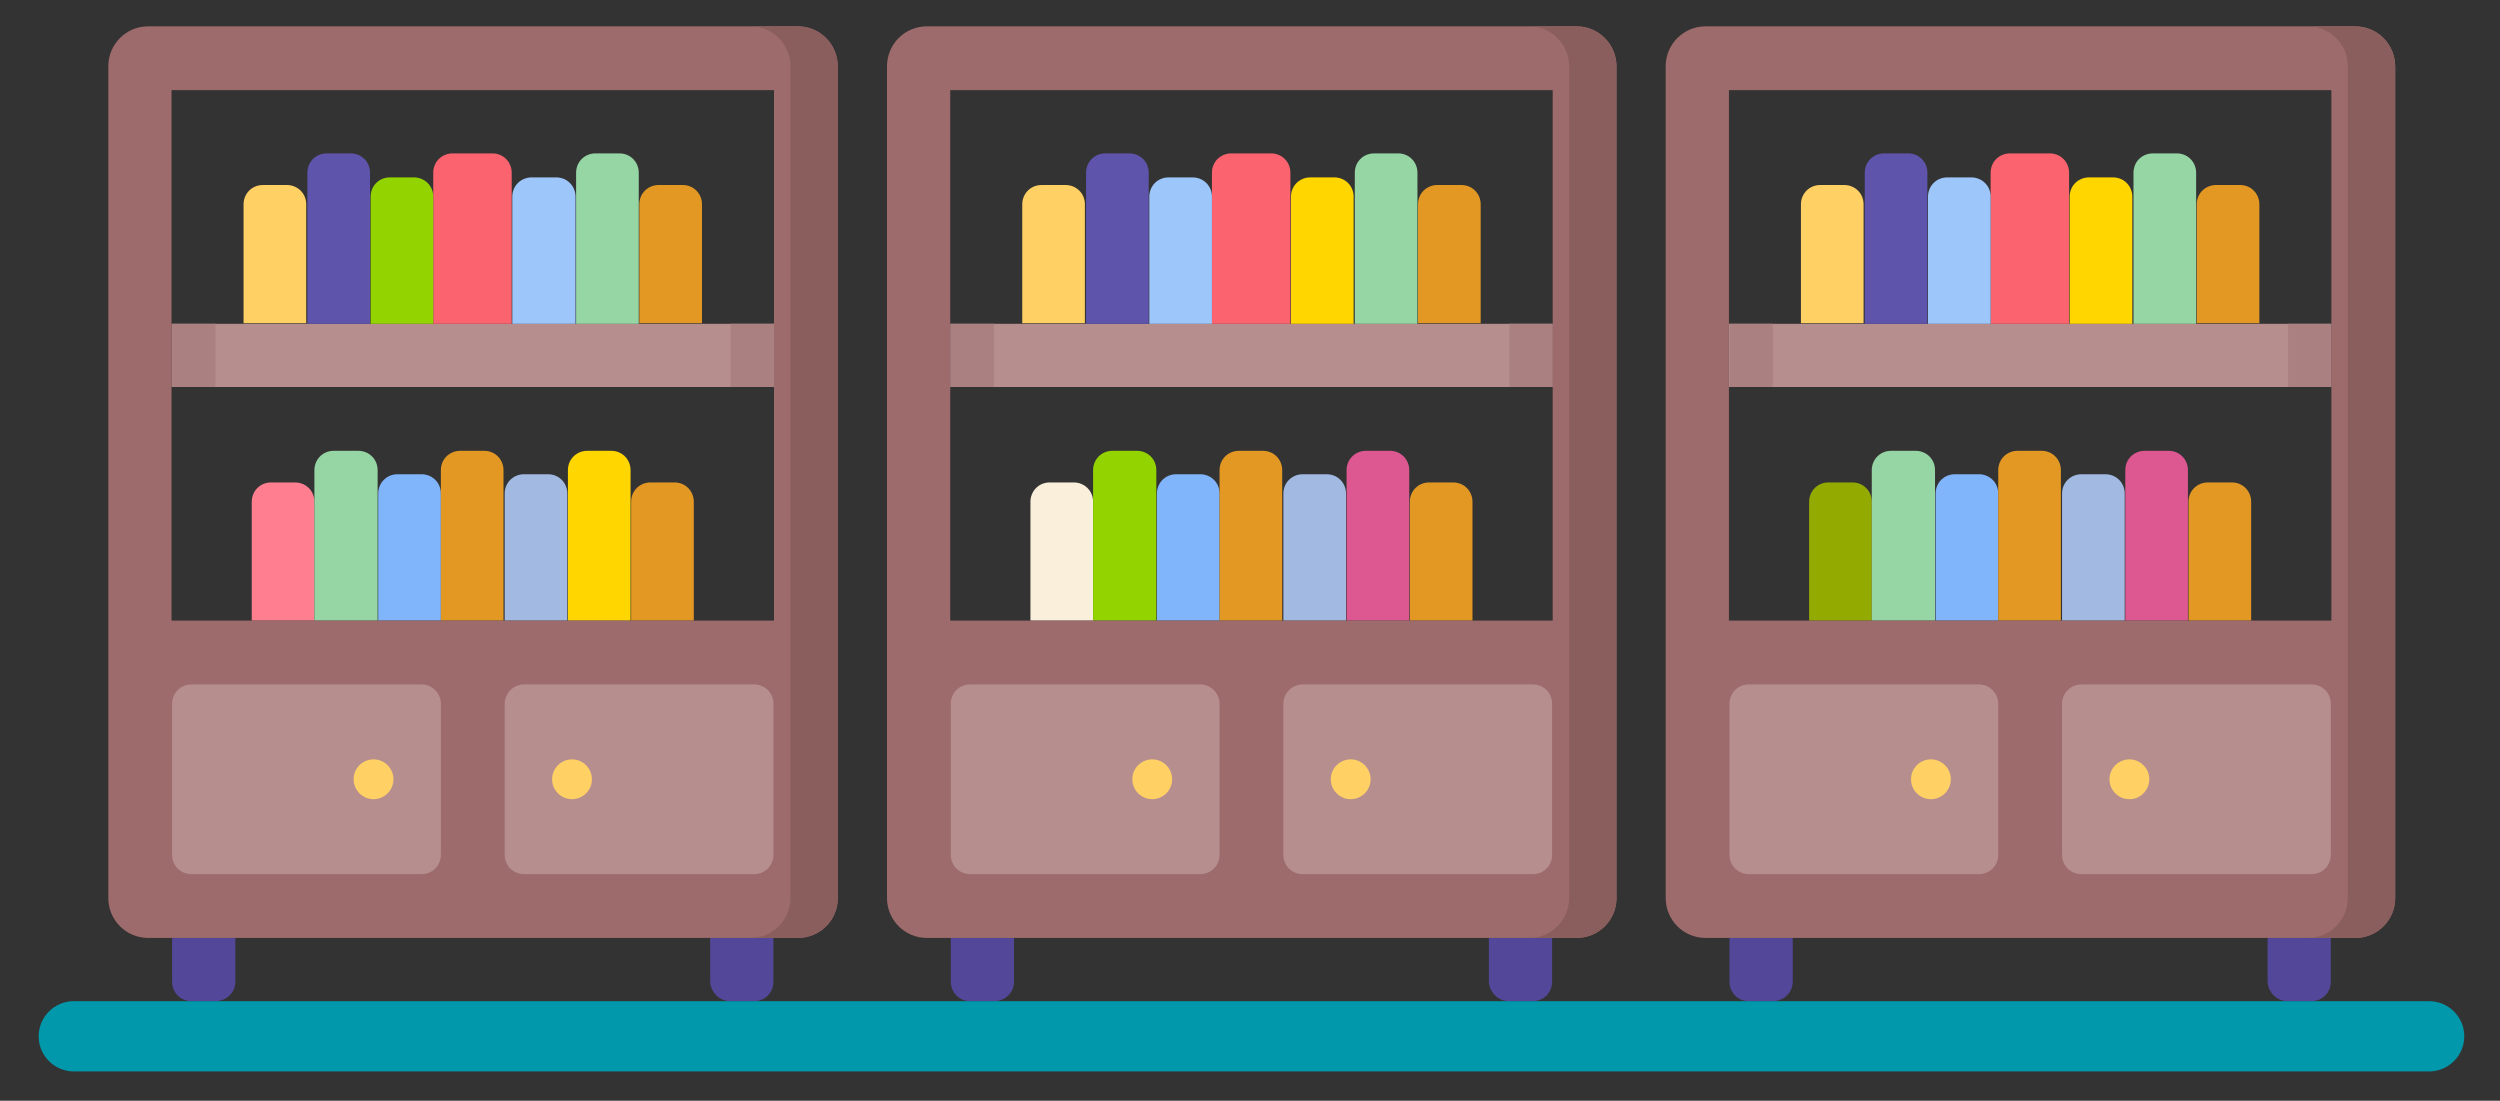 <?xml version="1.0" encoding="utf-8"?>
<!-- Generator: Adobe Illustrator 20.1.0, SVG Export Plug-In . SVG Version: 6.00 Build 0)  -->
<svg version="1.1" id="Capa_1" xmlns="http://www.w3.org/2000/svg" xmlns:xlink="http://www.w3.org/1999/xlink" x="0px" y="0px"
	 viewBox="0 0 427 188" style="enable-background:new 0 0 427 188;" xml:space="preserve">
<rect x="0" y="0" width="427" height="188" fill="#333333" stroke="none"/>
<style type="text/css">
	.st0{fill:#524798;}
	.st1{fill:#B78E8E;}
	.st2{fill:#FB636F;}
	.st3{fill:#9DC6FB;}
	.st4{fill:#E49824;}
	.st5{fill:#95D6A4;}
	.st6{fill:#93D400;}
	.st7{fill:#FFD064;}
	.st8{fill:#5E54AC;}
	.st9{fill:#A2B9E2;}
	.st10{fill:#FFD600;}
	.st11{fill:#80B4FB;}
	.st12{fill:#FF7F91;}
	.st13{fill:#AA8080;}
	.st14{fill:#9D6B6B;}
	.st15{fill:#8B5E5E;}
	.st16{fill:#DD5790;}
	.st17{fill:#F9EFDA;}
	.st18{fill:#93AA00;}
	.st19{fill:#0098AA;}
</style>
<g>
	<path class="st0" d="M36.8,171h-4.1c-1.9,0-3.3-1.5-3.3-3.3v-7.5h10.8v7.5C40.2,169.5,38.7,171,36.8,171z"/>
	<path class="st0" d="M124.7,171h4.1c1.9,0,3.3-1.5,3.3-3.3v-7.5h-10.8v7.5C121.4,169.5,122.9,171,124.7,171z"/>
	<path class="st1" d="M132.2,55.3v10.8H29.3V55.3H132.2z"/>
	<path class="st2" d="M74,55.3V29.5c0-1.9,1.5-3.3,3.3-3.3h6.8c1.9,0,3.3,1.5,3.3,3.3v25.8L74,55.3L74,55.3z"/>
	<path class="st3" d="M87.5,55.3V33.6c0-1.9,1.5-3.3,3.3-3.3H95c1.9,0,3.3,1.5,3.3,3.3v21.7L87.5,55.3L87.5,55.3z"/>
	<path class="st4" d="M109.2,55.3V34.9c0-1.9,1.5-3.3,3.3-3.3h4.1c1.9,0,3.3,1.5,3.3,3.3v20.3H109.2z"/>
	<path class="st5" d="M98.4,55.3V29.5c0-1.9,1.5-3.3,3.3-3.3h4.1c1.9,0,3.3,1.5,3.3,3.3v25.8L98.4,55.3L98.4,55.3z"/>
	<path class="st6" d="M74,55.3V33.6c0-1.9-1.5-3.3-3.3-3.3h-4.1c-1.9,0-3.3,1.5-3.3,3.3v21.7L74,55.3L74,55.3z"/>
	<path class="st7" d="M52.3,55.3V34.9c0-1.9-1.5-3.3-3.3-3.3h-4.1c-1.9,0-3.3,1.5-3.3,3.3v20.3H52.3z"/>
	<path class="st8" d="M63.2,55.3V29.5c0-1.9-1.5-3.3-3.3-3.3h-4.1c-1.9,0-3.3,1.5-3.3,3.3v25.8L63.2,55.3L63.2,55.3z"/>
	<path class="st9" d="M86.2,106V84.3c0-1.9,1.5-3.3,3.3-3.3h4.1c1.9,0,3.3,1.5,3.3,3.3V106H86.2z"/>
	<path class="st4" d="M107.8,106V85.7c0-1.9,1.5-3.3,3.3-3.3h4.1c1.9,0,3.3,1.5,3.3,3.3V106H107.8z"/>
	<path class="st10" d="M97,106V80.3c0-1.9,1.5-3.3,3.3-3.3h4.1c1.9,0,3.3,1.5,3.3,3.3V106H97z"/>
	<path class="st11" d="M75.3,106V84.3c0-1.9-1.5-3.3-3.3-3.3h-4.1c-1.9,0-3.3,1.5-3.3,3.3V106H75.3z"/>
	<path class="st12" d="M53.7,106V85.7c0-1.9-1.5-3.3-3.3-3.3h-4.1c-1.9,0-3.3,1.5-3.3,3.3V106H53.7z"/>
	<path class="st5" d="M64.5,106V80.3c0-1.9-1.5-3.3-3.3-3.3H57c-1.9,0-3.3,1.5-3.3,3.3V106H64.5z"/>
	<path class="st4" d="M75.3,106V80.3c0-1.9,1.5-3.3,3.3-3.3h4.1c1.9,0,3.3,1.5,3.3,3.3V106H75.3z"/>
	<path class="st13" d="M36.8,55.3v10.8h-7.4V55.3H36.8z"/>
	<path class="st13" d="M132.2,55.3v10.8h-7.4V55.3H132.2z"/>
	<path class="st14" d="M18.5,11.3v142.1c0,3.7,3,6.8,6.8,6.8h111c3.7,0,6.8-3,6.8-6.8V11.3c0-3.7-3-6.8-6.8-6.8h-111
		C21.5,4.5,18.5,7.6,18.5,11.3L18.5,11.3z M132.2,106H29.3V15.4h102.9V106z"/>
	<path class="st15" d="M136.3,4.5h-8.1c3.7,0,6.8,3,6.8,6.8v142.1c0,3.7-3,6.8-6.8,6.8h8.1c3.7,0,6.8-3,6.8-6.8V11.3
		C143,7.6,140,4.5,136.3,4.5L136.3,4.5z"/>
	<path class="st1" d="M72,116.9H32.7c-1.9,0-3.3,1.5-3.3,3.3V146c0,1.9,1.5,3.3,3.3,3.3H72c1.9,0,3.3-1.5,3.3-3.3v-25.8
		C75.3,118.4,73.8,116.9,72,116.9z"/>
	<path class="st1" d="M86.2,120.2V146c0,1.9,1.5,3.3,3.3,3.3h39.3c1.9,0,3.3-1.5,3.3-3.3v-25.8c0-1.9-1.5-3.3-3.3-3.3H89.5
		C87.7,116.9,86.2,118.4,86.2,120.2L86.2,120.2z"/>
	<g>
		<circle class="st7" cx="97.7" cy="133.1" r="3.4"/>
		<circle class="st7" cx="63.8" cy="133.1" r="3.4"/>
	</g>
</g>
<g>
	<path class="st0" d="M169.8,171h-4.1c-1.9,0-3.3-1.5-3.3-3.3v-7.5h10.8v7.5C173.2,169.5,171.7,171,169.8,171z"/>
	<path class="st0" d="M257.7,171h4.1c1.9,0,3.3-1.5,3.3-3.3v-7.5h-10.8v7.5C254.4,169.5,255.9,171,257.7,171z"/>
	<path class="st1" d="M265.2,55.3v10.8H162.3V55.3H265.2z"/>
	<path class="st2" d="M207,55.3V29.5c0-1.9,1.5-3.3,3.3-3.3h6.8c1.9,0,3.3,1.5,3.3,3.3v25.8L207,55.3L207,55.3z"/>
	<path class="st10" d="M220.5,55.3V33.6c0-1.9,1.5-3.3,3.3-3.3h4.1c1.9,0,3.3,1.5,3.3,3.3v21.7L220.5,55.3L220.5,55.3z"/>
	<path class="st4" d="M242.2,55.3V34.9c0-1.9,1.5-3.3,3.3-3.3h4.1c1.9,0,3.3,1.5,3.3,3.3v20.3H242.2z"/>
	<path class="st5" d="M231.4,55.3V29.5c0-1.9,1.5-3.3,3.3-3.3h4.1c1.9,0,3.3,1.5,3.3,3.3v25.8L231.4,55.3L231.4,55.3z"/>
	<path class="st3" d="M207,55.3V33.6c0-1.9-1.5-3.3-3.3-3.3h-4.1c-1.9,0-3.3,1.5-3.3,3.3v21.7L207,55.3L207,55.3z"/>
	<path class="st7" d="M185.3,55.3V34.9c0-1.9-1.5-3.3-3.3-3.3h-4.1c-1.9,0-3.3,1.5-3.3,3.3v20.3H185.3z"/>
	<path class="st8" d="M196.2,55.3V29.5c0-1.9-1.5-3.3-3.3-3.3h-4.1c-1.9,0-3.3,1.5-3.3,3.3v25.8L196.2,55.3L196.2,55.3z"/>
	<path class="st9" d="M219.2,106V84.3c0-1.9,1.5-3.3,3.3-3.3h4.1c1.9,0,3.3,1.5,3.3,3.3V106H219.2z"/>
	<path class="st4" d="M240.8,106V85.7c0-1.9,1.5-3.3,3.3-3.3h4.1c1.9,0,3.3,1.5,3.3,3.3V106H240.8z"/>
	<path class="st16" d="M230,106V80.3c0-1.9,1.5-3.3,3.3-3.3h4.1c1.9,0,3.3,1.5,3.3,3.3V106H230z"/>
	<path class="st11" d="M208.3,106V84.3c0-1.9-1.5-3.3-3.3-3.3h-4.1c-1.9,0-3.3,1.5-3.3,3.3V106H208.3z"/>
	<path class="st17" d="M186.7,106V85.7c0-1.9-1.5-3.3-3.3-3.3h-4.1c-1.9,0-3.3,1.5-3.3,3.3V106H186.7z"/>
	<path class="st6" d="M197.5,106V80.3c0-1.9-1.5-3.3-3.3-3.3H190c-1.9,0-3.3,1.5-3.3,3.3V106H197.5z"/>
	<path class="st4" d="M208.3,106V80.3c0-1.9,1.5-3.3,3.3-3.3h4.1c1.9,0,3.3,1.5,3.3,3.3V106H208.3z"/>
	<path class="st13" d="M169.8,55.3v10.8h-7.4V55.3H169.8z"/>
	<path class="st13" d="M265.2,55.3v10.8h-7.4V55.3H265.2z"/>
	<path class="st14" d="M151.5,11.3v142.1c0,3.7,3,6.8,6.8,6.8h111c3.7,0,6.8-3,6.8-6.8V11.3c0-3.7-3-6.8-6.8-6.8h-111
		C154.5,4.5,151.5,7.6,151.5,11.3L151.5,11.3z M265.2,106H162.3V15.4h102.9V106z"/>
	<path class="st15" d="M269.3,4.5h-8.1c3.7,0,6.8,3,6.8,6.8v142.1c0,3.7-3,6.8-6.8,6.8h8.1c3.7,0,6.8-3,6.8-6.8V11.3
		C276,7.6,273,4.5,269.3,4.5L269.3,4.5z"/>
	<path class="st1" d="M205,116.9h-39.3c-1.9,0-3.3,1.5-3.3,3.3V146c0,1.9,1.5,3.3,3.3,3.3H205c1.9,0,3.3-1.5,3.3-3.3v-25.8
		C208.3,118.4,206.8,116.9,205,116.9z"/>
	<path class="st1" d="M219.2,120.2V146c0,1.9,1.5,3.3,3.3,3.3h39.3c1.9,0,3.3-1.5,3.3-3.3v-25.8c0-1.9-1.5-3.3-3.3-3.3h-39.3
		C220.7,116.9,219.2,118.4,219.2,120.2L219.2,120.2z"/>
	<g>
		<circle class="st7" cx="230.7" cy="133.1" r="3.4"/>
		<circle class="st7" cx="196.8" cy="133.1" r="3.4"/>
	</g>
</g>
<g>
	<path class="st0" d="M302.8,171h-4.1c-1.9,0-3.3-1.5-3.3-3.3v-7.5h10.8v7.5C306.2,169.5,304.7,171,302.8,171z"/>
	<path class="st0" d="M390.7,171h4.1c1.9,0,3.3-1.5,3.3-3.3v-7.5h-10.8v7.5C387.4,169.5,388.9,171,390.7,171z"/>
	<path class="st1" d="M398.2,55.3v10.8H295.3V55.3H398.2z"/>
	<path class="st2" d="M340,55.3V29.5c0-1.9,1.5-3.3,3.3-3.3h6.8c1.9,0,3.3,1.5,3.3,3.3v25.8L340,55.3L340,55.3z"/>
	<path class="st10" d="M353.5,55.3V33.6c0-1.9,1.5-3.3,3.3-3.3h4.1c1.9,0,3.3,1.5,3.3,3.3v21.7L353.5,55.3L353.5,55.3z"/>
	<path class="st4" d="M375.2,55.3V34.9c0-1.9,1.5-3.3,3.3-3.3h4.1c1.9,0,3.3,1.5,3.3,3.3v20.3H375.2z"/>
	<path class="st5" d="M364.4,55.3V29.5c0-1.9,1.5-3.3,3.3-3.3h4.1c1.9,0,3.3,1.5,3.3,3.3v25.8L364.4,55.3L364.4,55.3z"/>
	<path class="st3" d="M340,55.3V33.6c0-1.9-1.5-3.3-3.3-3.3h-4.1c-1.9,0-3.3,1.5-3.3,3.3v21.7L340,55.3L340,55.3z"/>
	<path class="st7" d="M318.3,55.3V34.9c0-1.9-1.5-3.3-3.3-3.3h-4.1c-1.9,0-3.3,1.5-3.3,3.3v20.3H318.3z"/>
	<path class="st8" d="M329.2,55.3V29.5c0-1.9-1.5-3.3-3.3-3.3h-4.1c-1.9,0-3.3,1.5-3.3,3.3v25.8L329.2,55.3L329.2,55.3z"/>
	<path class="st9" d="M352.2,106V84.3c0-1.9,1.5-3.3,3.3-3.3h4.1c1.9,0,3.3,1.5,3.3,3.3V106H352.2z"/>
	<path class="st4" d="M373.8,106V85.7c0-1.9,1.5-3.3,3.3-3.3h4.1c1.9,0,3.3,1.5,3.3,3.3V106H373.8z"/>
	<path class="st16" d="M363,106V80.3c0-1.9,1.5-3.3,3.3-3.3h4.1c1.9,0,3.3,1.5,3.3,3.3V106H363z"/>
	<path class="st11" d="M341.3,106V84.3c0-1.9-1.5-3.3-3.3-3.3h-4.1c-1.9,0-3.3,1.5-3.3,3.3V106H341.3z"/>
	<path class="st18" d="M319.7,106V85.7c0-1.9-1.5-3.3-3.3-3.3h-4.1c-1.9,0-3.3,1.5-3.3,3.3V106H319.7z"/>
	<path class="st5" d="M330.5,106V80.3c0-1.9-1.5-3.3-3.3-3.3H323c-1.9,0-3.3,1.5-3.3,3.3V106H330.5z"/>
	<path class="st4" d="M341.3,106V80.3c0-1.9,1.5-3.3,3.3-3.3h4.1c1.9,0,3.3,1.5,3.3,3.3V106H341.3z"/>
	<path class="st13" d="M302.8,55.3v10.8h-7.4V55.3H302.8z"/>
	<path class="st13" d="M398.2,55.3v10.8h-7.4V55.3H398.2z"/>
	<path class="st14" d="M284.5,11.3v142.1c0,3.7,3,6.8,6.8,6.8h111c3.7,0,6.8-3,6.8-6.8V11.3c0-3.7-3-6.8-6.8-6.8h-111
		C287.5,4.5,284.5,7.6,284.5,11.3L284.5,11.3z M398.2,106H295.3V15.4h102.9V106z"/>
	<path class="st15" d="M402.3,4.5h-8.1c3.7,0,6.8,3,6.8,6.8v142.1c0,3.7-3,6.8-6.8,6.8h8.1c3.7,0,6.8-3,6.8-6.8V11.3
		C409,7.6,406,4.5,402.3,4.5L402.3,4.5z"/>
	<path class="st1" d="M338,116.9h-39.3c-1.9,0-3.3,1.5-3.3,3.3V146c0,1.9,1.5,3.3,3.3,3.3H338c1.9,0,3.3-1.5,3.3-3.3v-25.8
		C341.3,118.4,339.8,116.9,338,116.9z"/>
	<path class="st1" d="M352.2,120.2V146c0,1.9,1.5,3.3,3.3,3.3h39.3c1.9,0,3.3-1.5,3.3-3.3v-25.8c0-1.9-1.5-3.3-3.3-3.3h-39.3
		C353.7,116.9,352.2,118.4,352.2,120.2L352.2,120.2z"/>
	<g>
		<circle class="st7" cx="363.7" cy="133.1" r="3.4"/>
		<circle class="st7" cx="329.8" cy="133.1" r="3.4"/>
	</g>
</g>
<path class="st19" d="M414.9,183H12.6c-3.3,0-6-2.7-6-6l0,0c0-3.3,2.7-6,6-6h402.3c3.3,0,6,2.7,6,6l0,0
	C420.9,180.3,418.2,183,414.9,183z"/>
</svg>
